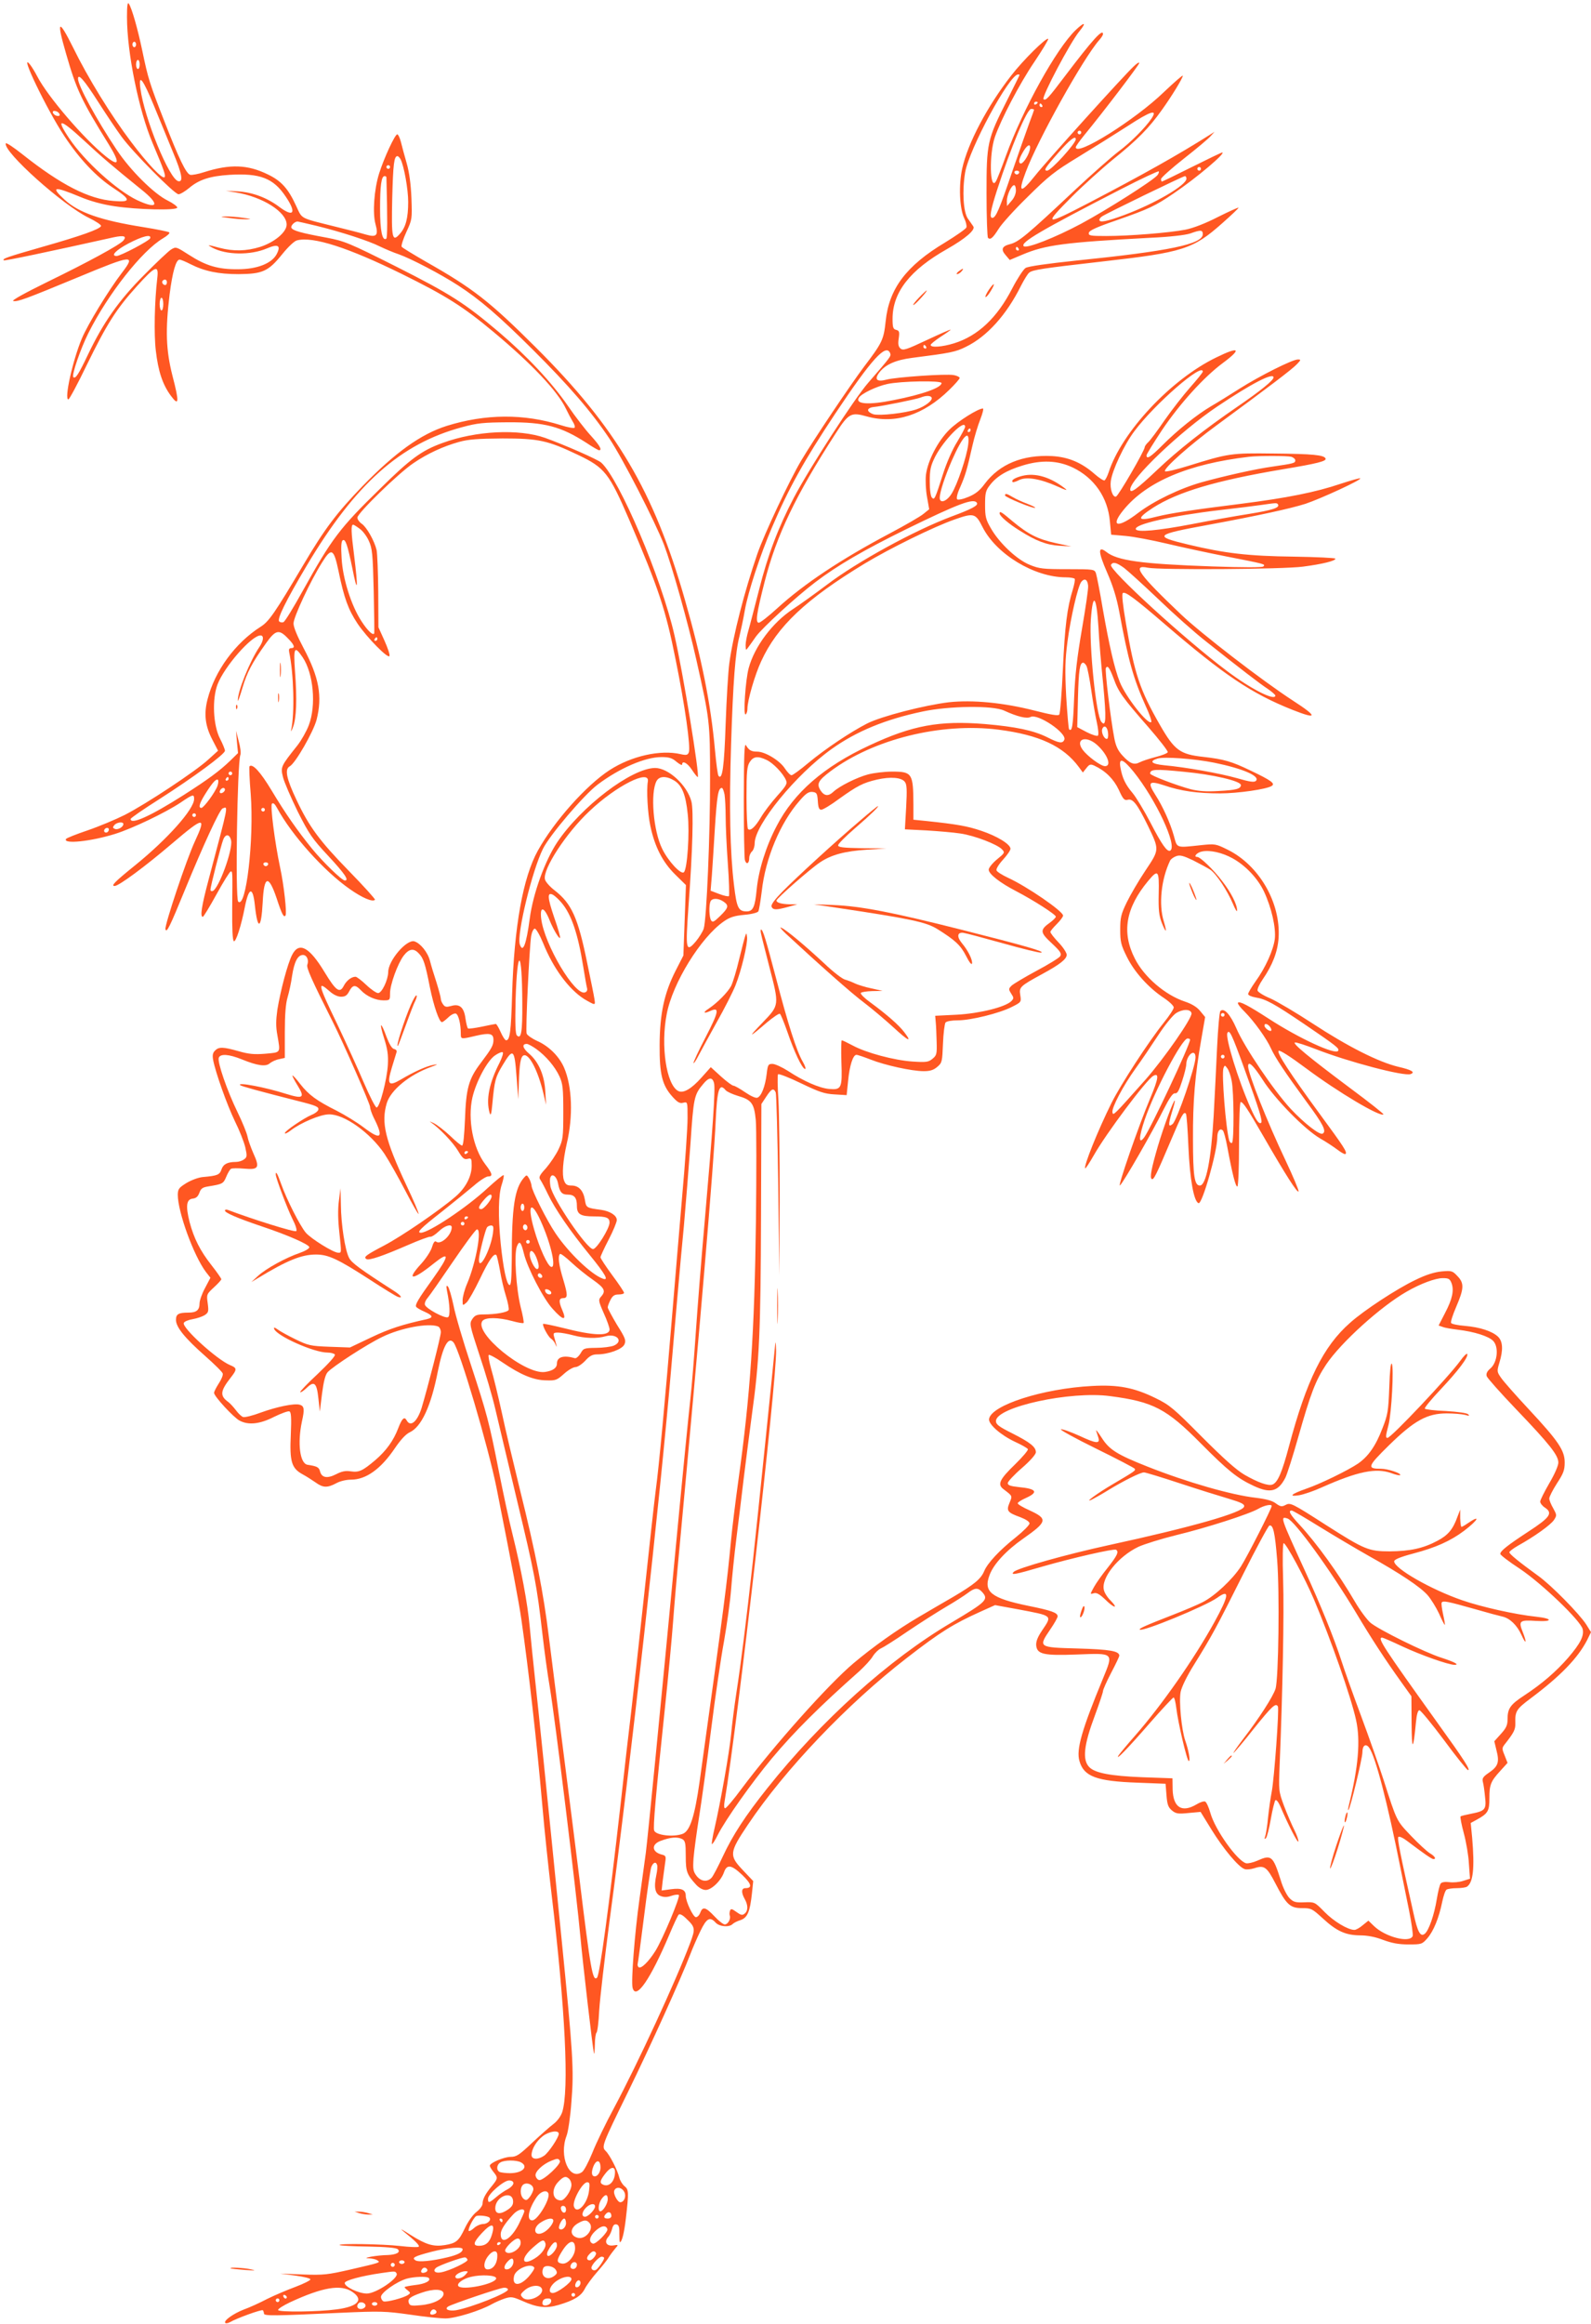 <?xml version="1.0" standalone="no"?>
<!DOCTYPE svg PUBLIC "-//W3C//DTD SVG 20010904//EN"
 "http://www.w3.org/TR/2001/REC-SVG-20010904/DTD/svg10.dtd">
<svg version="1.0" xmlns="http://www.w3.org/2000/svg"
 width="877pt" height="1280pt" viewBox="0 0 877 1280"
 preserveAspectRatio="xMidYMid meet">
<g transform="translate(0,1280) scale(0.1,-0.1)"
fill="#ff5722" stroke="none">
<path d="M700 12705 c0 -194 65 -514 141 -693 63 -149 74 -180 66 -188 -12
-12 -93 73 -184 194 -112 148 -239 354 -321 522 -80 161 -92 150 -38 -35 57
-199 85 -258 234 -498 65 -105 60 -128 -14 -69 -121 97 -322 331 -379 442 -13
25 -31 54 -40 65 -64 78 93 -249 190 -395 84 -127 176 -224 269 -285 99 -65
100 -80 3 -72 -137 10 -291 89 -502 256 -49 39 -91 67 -93 61 -15 -45 315
-341 458 -410 39 -19 69 -39 67 -45 -6 -17 -109 -54 -324 -115 -195 -56 -222
-65 -212 -74 3 -4 233 44 606 127 57 12 73 6 53 -18 -20 -24 -193 -118 -419
-228 -122 -60 -199 -102 -188 -105 25 -5 65 10 360 132 298 124 318 126 238
22 -72 -94 -188 -284 -220 -361 -51 -122 -98 -335 -74 -335 5 0 51 85 101 189
111 227 163 309 277 435 102 113 121 120 112 44 -15 -126 -19 -309 -8 -400 13
-112 37 -186 83 -248 45 -61 47 -36 8 113 -35 139 -39 249 -15 446 16 124 35
191 55 191 6 0 33 -11 60 -25 77 -39 154 -55 265 -55 132 1 164 15 240 109 33
41 68 74 82 77 89 23 283 -40 578 -185 245 -121 337 -179 505 -319 211 -176
353 -326 399 -422 12 -25 29 -57 38 -72 10 -15 14 -30 10 -34 -4 -4 -38 2 -75
14 -204 64 -415 63 -630 -4 -142 -45 -283 -146 -464 -332 -141 -146 -208 -234
-325 -432 -158 -266 -190 -313 -236 -342 -140 -89 -253 -243 -293 -400 -21
-81 -13 -147 27 -223 l31 -60 -53 -48 c-69 -64 -344 -246 -462 -306 -50 -25
-143 -64 -205 -85 -62 -21 -115 -42 -118 -47 -18 -30 137 -14 271 28 96 30
277 117 360 172 69 47 75 48 75 20 0 -56 -147 -221 -325 -365 -114 -92 -135
-114 -113 -114 23 0 168 107 318 235 175 149 189 150 124 10 -46 -99 -167
-460 -162 -483 6 -24 24 13 108 218 101 246 191 441 207 447 32 12 35 31 -77
-392 -39 -146 -48 -205 -32 -205 4 0 38 56 76 125 38 69 73 125 78 125 10 0
10 4 8 -201 -1 -114 2 -179 9 -183 11 -7 41 85 61 190 22 109 44 112 55 7 15
-140 35 -133 43 16 7 149 32 156 77 23 29 -89 40 -109 49 -94 8 13 -9 168 -30
264 -30 143 -55 341 -45 351 7 7 16 -1 28 -23 81 -150 259 -348 401 -447 68
-48 126 -73 139 -59 3 3 -61 74 -143 158 -162 166 -220 244 -290 393 -55 116
-66 168 -37 184 31 16 130 189 148 256 33 129 14 234 -71 394 -35 66 -56 116
-56 137 0 35 93 234 158 337 51 82 64 76 90 -48 31 -151 54 -213 105 -290 52
-77 170 -197 176 -178 3 7 -10 45 -28 85 l-33 73 -1 195 c-1 107 -5 211 -9
230 -12 51 -55 127 -82 145 -13 9 -24 24 -24 34 0 24 228 246 309 300 76 52
165 93 252 117 50 14 102 18 239 19 200 0 249 -11 417 -91 147 -70 171 -101
281 -356 164 -383 201 -494 257 -775 50 -246 83 -479 72 -507 -6 -15 -13 -17
-45 -10 -111 26 -272 -10 -392 -88 -128 -83 -305 -281 -395 -443 -82 -147
-131 -419 -142 -790 -6 -207 -12 -255 -33 -255 -6 0 -19 20 -30 45 -11 25 -23
45 -27 45 -4 0 -39 -7 -77 -15 -38 -8 -72 -12 -76 -10 -4 3 -10 27 -14 54 -8
62 -32 84 -79 70 -26 -7 -34 -6 -44 8 -7 9 -13 23 -13 31 0 8 -11 49 -24 91
-14 42 -30 95 -36 119 -12 47 -53 97 -86 107 -43 12 -144 -106 -144 -169 -1
-44 -35 -116 -56 -116 -9 0 -39 20 -65 45 -26 25 -53 45 -59 45 -23 0 -50 -21
-65 -50 -22 -43 -43 -28 -105 74 -85 141 -142 171 -180 96 -25 -49 -64 -197
-81 -301 -8 -58 -9 -93 0 -141 17 -100 21 -94 -66 -102 -62 -5 -92 -2 -148 14
-85 24 -109 25 -130 3 -12 -12 -15 -25 -10 -52 13 -68 76 -246 120 -337 25
-50 50 -114 57 -143 11 -49 10 -55 -7 -67 -10 -8 -30 -14 -44 -14 -47 0 -70
-12 -80 -41 -10 -30 -22 -35 -101 -42 -26 -2 -65 -17 -92 -33 -42 -26 -47 -33
-48 -64 0 -96 88 -337 155 -426 l25 -32 -30 -57 c-17 -31 -30 -69 -30 -84 0
-37 -17 -51 -61 -51 -55 0 -69 -8 -69 -40 0 -40 49 -100 160 -198 52 -46 97
-90 98 -98 2 -9 -8 -33 -22 -54 -14 -22 -26 -45 -26 -52 0 -19 108 -136 141
-153 49 -26 112 -19 190 21 39 19 77 33 84 30 10 -3 12 -33 8 -128 -7 -148 4
-185 64 -218 21 -11 53 -32 72 -45 41 -30 65 -31 114 -5 21 12 56 20 82 20 83
0 165 59 243 175 30 44 59 76 81 86 64 30 117 143 155 338 28 137 57 191 86
157 34 -42 191 -572 237 -801 87 -439 123 -628 137 -725 40 -280 84 -664 116
-1030 11 -129 34 -345 50 -480 76 -636 98 -1083 59 -1204 -8 -23 -27 -49 -48
-65 -19 -14 -72 -61 -117 -103 -72 -68 -87 -78 -119 -78 -36 0 -115 -33 -115
-49 0 -5 9 -20 20 -34 26 -32 25 -36 -8 -77 -37 -44 -52 -74 -52 -98 0 -11
-15 -31 -33 -45 -20 -15 -47 -53 -65 -91 -33 -70 -48 -82 -110 -92 -63 -10
-103 2 -189 56 -43 28 -62 38 -43 23 69 -56 95 -81 88 -88 -4 -4 -50 -2 -102
4 -98 11 -344 15 -334 5 4 -3 74 -7 157 -8 102 -2 156 -7 164 -15 17 -17 -8
-30 -58 -32 -22 0 -60 -4 -85 -8 -36 -7 -39 -9 -15 -10 17 -1 37 -5 45 -11 19
-12 19 -12 -150 -51 -123 -28 -146 -31 -260 -27 l-125 5 83 -11 c45 -6 83 -15
83 -21 1 -5 -37 -24 -82 -41 -46 -17 -117 -47 -157 -67 -40 -21 -97 -47 -128
-58 -57 -22 -114 -62 -102 -74 3 -3 14 -2 25 4 37 22 176 72 182 66 3 -4 6
-12 6 -18 0 -14 57 -13 420 4 224 10 249 9 385 -10 79 -12 168 -21 196 -21 54
0 193 43 256 79 18 10 50 24 71 31 35 11 44 9 95 -13 82 -37 132 -43 200 -23
85 25 125 49 145 88 9 19 40 61 68 93 28 32 58 69 66 84 9 14 25 35 35 47 18
20 18 21 -12 16 -36 -5 -51 19 -28 46 9 9 18 30 22 45 5 20 12 27 24 25 13 -3
17 -14 16 -51 0 -26 1 -47 3 -47 11 0 24 52 33 131 17 146 16 159 -8 178 -11
9 -24 30 -28 46 -10 42 -53 126 -75 147 -24 24 -22 30 124 328 121 247 293
627 341 753 13 34 38 92 56 129 35 73 53 83 85 48 20 -22 74 -27 93 -8 7 7 27
17 44 22 38 13 52 45 63 148 l7 67 -56 59 c-78 82 -77 97 27 252 204 304 549
666 877 919 182 141 254 186 405 254 l80 36 126 -23 c195 -37 190 -32 133
-117 -25 -37 -34 -61 -32 -83 5 -48 43 -56 225 -49 204 8 202 11 143 -132
-117 -283 -148 -391 -130 -454 24 -86 93 -112 320 -120 l155 -6 5 -63 c4 -53
10 -67 30 -84 22 -18 34 -20 92 -14 l66 6 61 -99 c65 -105 149 -206 182 -216
10 -4 35 -1 54 5 54 18 69 6 115 -83 61 -118 81 -137 147 -137 51 0 56 -3 114
-56 77 -71 126 -93 205 -94 41 0 84 -8 128 -25 49 -18 86 -25 140 -25 72 0 75
1 104 34 34 39 64 112 82 201 7 33 17 63 24 67 6 4 31 8 56 8 25 0 50 4 56 8
35 23 43 103 29 269 l-8 82 33 18 c62 34 70 47 70 119 0 74 7 92 61 151 l39
43 -16 41 c-16 39 -16 41 5 67 46 59 55 76 54 111 -2 65 5 77 84 136 166 124
261 223 312 322 l21 43 -26 42 c-38 59 -194 218 -266 269 -102 74 -158 119
-158 129 0 5 21 21 47 36 92 51 181 115 199 142 16 25 16 27 -4 64 -12 20 -22
45 -22 54 0 10 19 47 42 83 36 55 43 73 43 116 0 66 -34 117 -200 295 -69 74
-137 151 -150 170 -24 34 -24 37 -10 84 22 72 19 118 -8 144 -32 30 -100 52
-182 59 -38 3 -73 10 -76 16 -4 5 9 45 28 89 43 100 45 130 7 169 -27 29 -32
31 -87 26 -40 -4 -86 -18 -145 -47 -101 -48 -283 -167 -360 -236 -148 -130
-240 -317 -337 -681 -38 -143 -62 -199 -91 -210 -23 -9 -81 12 -154 54 -46 27
-115 89 -235 209 -156 157 -177 175 -255 213 -118 58 -206 75 -350 67 -271
-14 -557 -106 -568 -182 -4 -29 65 -89 144 -126 35 -16 67 -34 70 -40 3 -5
-28 -42 -69 -82 -88 -85 -100 -112 -66 -138 51 -39 50 -36 34 -75 -19 -45 -12
-54 60 -80 31 -12 50 -25 50 -34 0 -9 -34 -43 -75 -76 -91 -72 -157 -143 -175
-187 -18 -43 -55 -73 -168 -140 -51 -29 -137 -80 -192 -112 -121 -71 -253
-165 -360 -255 -139 -117 -438 -452 -617 -691 -44 -60 -85 -108 -91 -108 -6 0
-7 15 -3 37 72 427 288 2315 284 2485 -1 40 -3 55 -5 33 -9 -100 -96 -948
-123 -1195 -37 -331 -64 -551 -91 -725 -11 -71 -24 -174 -29 -228 -10 -102
-58 -373 -91 -516 -11 -46 -17 -86 -15 -88 3 -3 17 19 32 49 42 84 189 291
299 423 123 147 264 287 483 481 28 26 62 62 73 81 12 19 32 38 44 43 12 5 78
46 146 93 68 46 164 107 213 136 50 29 104 64 121 77 38 29 56 30 78 6 38 -42
27 -53 -168 -169 -345 -203 -719 -540 -1015 -912 -122 -153 -191 -259 -246
-377 -25 -54 -53 -107 -61 -116 -24 -26 -58 -22 -83 9 -19 25 -21 37 -17 98 3
39 17 142 31 230 14 88 44 304 66 480 22 176 54 394 71 485 16 91 34 219 39
285 5 66 18 192 29 280 11 88 30 239 41 335 12 96 32 254 45 350 41 293 48
452 50 1097 l2 612 27 41 c29 44 40 49 52 23 4 -10 10 -241 14 -513 l6 -495 2
415 c0 228 -3 476 -7 550 -5 74 -6 138 -2 143 4 4 61 -18 127 -50 100 -48 129
-58 185 -61 l66 -4 8 78 c8 85 27 144 46 144 7 0 42 -12 78 -26 78 -31 227
-64 293 -64 35 0 54 6 75 24 26 22 27 29 31 127 2 57 9 110 14 117 6 7 34 12
68 12 71 0 230 39 298 74 52 26 52 27 46 65 -7 44 -2 49 121 116 96 52 135 82
135 106 0 11 -20 42 -45 68 -25 26 -45 52 -45 58 0 5 16 24 35 43 19 19 35 40
35 47 0 24 -200 161 -303 208 -32 15 -61 33 -64 41 -3 8 13 34 36 59 22 24 41
51 41 60 0 25 -74 70 -161 99 -77 26 -134 36 -304 54 l-70 7 0 85 c-1 171 -7
180 -118 180 -40 0 -98 -7 -130 -15 -62 -16 -160 -65 -193 -96 -27 -26 -50
-24 -70 6 -24 37 -15 55 54 107 237 177 609 269 926 229 225 -29 358 -91 443
-206 l22 -30 20 25 c16 21 23 22 43 13 62 -29 107 -74 135 -133 24 -53 31 -60
50 -55 28 7 52 -24 109 -140 66 -137 66 -133 -12 -250 -37 -55 -83 -134 -103
-175 -32 -66 -36 -84 -36 -151 0 -66 4 -84 37 -150 41 -83 119 -170 204 -226
30 -20 54 -43 54 -52 0 -9 -25 -47 -55 -84 -82 -102 -237 -340 -288 -442 -75
-151 -155 -350 -145 -360 2 -3 23 29 47 71 69 122 289 415 328 438 34 19 29
-15 -17 -124 -63 -149 -184 -498 -166 -479 21 20 180 297 237 412 36 71 54 97
66 95 13 -2 22 14 39 67 13 39 23 80 23 93 2 53 51 90 51 38 0 -50 -102 -347
-126 -367 -24 -20 -25 -5 -5 62 11 35 19 65 17 67 -6 6 -62 -145 -94 -253 -36
-124 -45 -172 -33 -179 10 -7 25 23 106 214 59 140 70 159 82 146 4 -4 10 -86
14 -184 8 -179 30 -301 56 -309 20 -7 103 284 103 362 0 35 15 54 31 38 5 -5
16 -45 24 -89 29 -156 47 -224 56 -219 5 4 9 105 9 236 0 135 4 229 9 229 13
0 36 -34 126 -190 121 -210 188 -315 193 -302 2 6 -30 82 -71 169 -101 212
-207 479 -207 520 0 33 29 5 80 -74 67 -106 231 -273 316 -323 32 -18 76 -47
97 -63 21 -16 41 -27 44 -23 10 10 -9 39 -139 216 -166 226 -241 341 -230 352
6 6 65 -32 151 -96 177 -132 410 -270 427 -254 2 3 -80 68 -184 145 -229 171
-319 246 -304 251 7 2 59 -15 116 -37 179 -70 487 -151 522 -137 27 10 6 23
-68 40 -109 26 -279 112 -470 237 -93 61 -200 124 -236 140 -37 15 -68 35 -70
43 -2 9 11 36 28 61 55 80 83 153 88 230 12 193 -107 399 -281 485 -65 32 -69
33 -145 25 -142 -15 -132 -18 -151 50 -20 72 -61 163 -103 228 -44 69 -35 79
50 51 90 -31 182 -44 307 -44 99 0 258 23 285 41 21 13 -2 30 -115 84 -106 51
-147 63 -261 76 -130 14 -160 37 -239 174 -112 195 -141 282 -189 564 -17 100
-23 158 -17 164 12 12 67 -29 232 -171 327 -281 478 -382 704 -472 139 -55
140 -38 2 51 -168 109 -503 367 -616 474 -235 223 -273 277 -184 258 63 -13
746 -9 856 6 107 14 180 32 178 44 -1 4 -103 9 -228 11 -251 3 -381 18 -585
67 -192 46 -184 54 117 109 270 50 446 88 531 115 84 28 310 132 302 140 -2 3
-51 -11 -109 -30 -136 -46 -296 -78 -549 -110 -258 -32 -389 -52 -461 -70
-111 -29 -118 -13 -22 49 137 87 345 149 713 211 193 32 242 45 237 59 -7 20
-71 26 -287 28 -236 3 -247 1 -473 -69 -64 -20 -120 -33 -125 -29 -12 13 136
145 288 256 285 209 415 308 439 334 23 24 23 26 5 26 -30 0 -211 -91 -320
-160 -55 -35 -126 -79 -159 -98 -79 -47 -183 -130 -267 -214 -66 -66 -88 -80
-88 -56 0 6 39 69 86 140 97 144 230 291 334 368 108 80 92 94 -36 31 -250
-121 -521 -411 -593 -633 -7 -21 -17 -40 -22 -44 -5 -3 -30 13 -55 35 -73 64
-146 94 -236 99 -161 8 -288 -44 -370 -153 -27 -37 -51 -56 -90 -72 -31 -13
-57 -18 -62 -13 -5 6 1 33 17 67 28 64 37 94 67 227 11 49 31 115 44 147 13
33 19 59 14 59 -26 0 -138 -70 -185 -117 -62 -61 -119 -169 -129 -249 -3 -30
-1 -83 6 -121 l12 -68 -31 -25 c-16 -14 -101 -63 -188 -109 -268 -142 -471
-277 -618 -411 -48 -44 -94 -80 -102 -80 -20 0 -13 50 32 226 66 257 170 474
391 816 72 112 85 119 173 94 155 -43 311 7 454 147 31 30 57 60 57 65 0 5
-15 13 -33 16 -42 8 -317 -11 -370 -25 -53 -14 -69 0 -41 38 34 45 90 70 183
82 212 27 238 32 296 61 115 56 223 175 303 336 17 33 37 66 45 72 19 16 73
24 407 62 441 50 496 67 658 211 51 45 91 83 89 85 -2 2 -53 -21 -113 -51 -68
-35 -135 -61 -179 -70 -88 -17 -308 -35 -438 -35 -88 0 -98 2 -95 18 2 12 43
31 148 67 186 65 217 80 320 150 127 86 291 225 267 225 -4 0 -79 -36 -167
-80 -88 -44 -162 -80 -165 -80 -3 0 -5 6 -5 14 0 7 58 59 128 114 70 55 137
111 147 124 l20 22 -30 -19 c-171 -108 -365 -217 -666 -374 -243 -126 -249
-124 -90 36 60 60 163 153 229 207 130 104 197 172 267 271 54 75 115 175 115
188 0 5 -46 -35 -103 -89 -160 -155 -487 -359 -487 -305 0 6 22 36 48 68 102
124 302 386 302 396 0 6 -14 -2 -31 -19 -56 -52 -482 -524 -542 -600 -82 -103
-97 -98 -53 18 66 177 317 627 405 727 12 13 21 28 21 33 0 33 -57 -30 -211
-233 -90 -119 -105 -136 -117 -125 -11 12 148 314 199 375 40 49 27 52 -22 5
-106 -102 -290 -434 -384 -692 -25 -70 -50 -134 -56 -142 -33 -52 -37 151 -5
245 34 98 135 292 217 413 45 67 80 125 77 128 -10 9 -138 -117 -203 -201
-132 -169 -240 -373 -271 -513 -20 -91 -15 -220 11 -274 10 -20 15 -43 12 -51
-3 -8 -56 -45 -118 -83 -214 -128 -309 -255 -327 -434 -11 -101 -18 -117 -120
-251 -77 -103 -274 -396 -345 -515 -64 -107 -204 -405 -242 -514 -71 -206
-134 -450 -155 -605 -6 -44 -15 -193 -20 -332 -8 -236 -18 -311 -39 -287 -5 5
-13 70 -20 144 -23 255 -73 504 -166 828 -171 597 -377 946 -822 1389 -254
253 -346 325 -606 472 -69 40 -129 76 -133 82 -3 6 8 42 26 81 32 69 32 72 28
186 -3 77 -12 143 -26 192 -12 41 -26 94 -32 118 -6 23 -15 42 -20 42 -13 0
-73 -130 -100 -215 -28 -89 -37 -219 -20 -280 17 -62 6 -74 -53 -57 -23 7 -96
26 -162 42 -208 52 -187 41 -223 117 -43 94 -82 137 -155 172 -112 55 -209 58
-351 13 -33 -11 -68 -17 -77 -15 -23 6 -62 87 -144 298 -80 204 -89 234 -120
383 -27 128 -58 236 -75 262 -7 10 -10 -12 -10 -75z m50 -150 c0 -8 -4 -15
-10 -15 -5 0 -10 7 -10 15 0 8 5 15 10 15 6 0 10 -7 10 -15z m20 -110 c0 -14
-4 -25 -10 -25 -5 0 -10 11 -10 25 0 14 5 25 10 25 6 0 10 -11 10 -25z m4850
-58 c0 -2 -31 -64 -68 -138 -111 -219 -114 -236 -114 -515 0 -129 4 -240 8
-244 13 -13 27 -1 59 50 15 25 86 104 159 175 116 115 149 141 279 220 82 50
205 127 275 172 124 81 165 94 130 41 -34 -51 -117 -134 -183 -183 -38 -29
-146 -124 -239 -211 -267 -251 -311 -287 -359 -299 -44 -11 -51 -29 -24 -60
l23 -27 71 30 c126 53 232 67 699 92 114 5 197 15 225 24 58 21 69 20 69 -4 0
-55 -186 -93 -695 -145 -162 -17 -268 -32 -282 -41 -12 -8 -45 -58 -73 -112
-83 -162 -189 -262 -321 -303 -65 -20 -129 -25 -129 -9 0 5 25 25 55 45 30 19
55 37 55 39 0 3 -58 -23 -129 -56 -113 -53 -132 -60 -147 -48 -12 11 -15 24
-10 56 5 36 3 43 -14 47 -17 4 -20 14 -20 61 0 146 96 269 300 384 102 58 158
106 145 125 -5 8 -19 27 -30 43 -25 36 -32 152 -15 254 22 129 244 540 292
540 4 0 8 -1 8 -3z m-5079 -148 c46 -72 104 -158 129 -192 61 -84 292 -317
314 -317 10 0 36 16 58 34 54 46 114 66 223 73 168 10 242 -18 310 -120 61
-90 44 -116 -35 -57 -69 52 -149 81 -230 86 l-65 3 55 -9 c148 -24 280 -108
280 -177 0 -42 -68 -98 -146 -123 -78 -24 -148 -25 -224 -5 -67 18 -72 18 -40
1 76 -41 211 -43 302 -4 61 26 78 16 53 -32 -27 -51 -108 -83 -214 -83 -109
-1 -176 19 -269 79 -72 46 -72 46 -100 29 -15 -10 -81 -72 -147 -139 -140
-140 -226 -263 -310 -439 -52 -109 -69 -136 -81 -124 -10 10 39 154 83 242
109 217 296 454 411 522 24 14 40 29 35 33 -4 4 -69 17 -143 29 -234 37 -357
80 -434 151 -79 73 -60 76 85 16 57 -24 123 -42 190 -52 127 -19 340 -24 346
-8 2 6 -22 24 -52 39 -76 37 -207 167 -282 280 -111 166 -213 354 -213 391 0
32 33 -5 111 -127z m309 -25 c31 -76 78 -189 103 -251 50 -119 59 -167 30
-161 -49 9 -188 348 -209 510 -12 87 14 53 76 -98z m4870 22 c0 -3 -4 -8 -10
-11 -5 -3 -10 -1 -10 4 0 6 5 11 10 11 6 0 10 -2 10 -4z m25 -16 c3 -5 1 -10
-4 -10 -6 0 -11 5 -11 10 0 6 2 10 4 10 3 0 8 -4 11 -10z m-45 -25 c0 -2 -12
-35 -26 -72 -14 -38 -57 -160 -96 -273 -69 -203 -89 -250 -108 -250 -17 0 -11
38 26 153 76 235 165 447 188 447 9 0 16 -2 16 -5z m-5372 -23 c3 -9 -2 -13
-14 -10 -9 1 -19 9 -22 16 -3 9 2 13 14 10 9 -1 19 -9 22 -16z m135 -146 c98
-91 158 -142 315 -269 106 -84 94 -114 -23 -59 -112 54 -288 213 -373 339 -78
116 -52 112 81 -11z m5497 44 c0 -5 -4 -10 -10 -10 -5 0 -10 5 -10 10 0 6 5
10 10 10 6 0 10 -4 10 -10z m-30 -37 c0 -23 -136 -173 -158 -173 -21 0 -12 15
63 100 61 70 95 96 95 73z m-254 -60 c-9 -35 -40 -80 -52 -73 -12 6 -6 28 18
68 24 40 43 42 34 5z m-3468 -50 c19 -37 42 -165 42 -235 0 -88 -13 -139 -45
-175 -43 -50 -48 -27 -43 194 5 190 10 233 29 233 4 0 12 -8 17 -17z m-58 -43
c0 -5 -4 -10 -10 -10 -5 0 -10 5 -10 10 0 6 5 10 10 10 6 0 10 -4 10 -10z
m4470 -10 c0 -5 -4 -10 -10 -10 -5 0 -10 5 -10 10 0 6 5 10 10 10 6 0 10 -4
10 -10z m-1002 -21 c-2 -6 -8 -10 -13 -10 -5 0 -11 4 -13 10 -2 6 4 11 13 11
9 0 15 -5 13 -11z m762 -14 c-25 -30 -277 -190 -420 -267 -144 -77 -302 -139
-317 -124 -20 20 94 87 540 316 109 56 201 99 204 96 3 -3 0 -12 -7 -21z
m-4250 -12 c6 -224 6 -334 -1 -338 -22 -14 -34 45 -34 165 0 127 7 180 25 180
6 0 10 -3 10 -7z m4410 -7 c0 -36 -175 -138 -342 -200 -97 -36 -138 -44 -138
-27 0 5 6 13 13 18 16 13 449 223 459 223 4 0 8 -6 8 -14z m-940 -65 c0 -18
-10 -42 -25 -58 l-24 -28 -1 28 c0 32 25 87 40 87 6 0 10 -13 10 -29z m-3855
-195 c135 -33 289 -83 350 -114 27 -13 74 -33 104 -43 65 -23 229 -108 326
-171 119 -77 223 -166 411 -353 203 -202 324 -343 422 -489 74 -110 251 -455
302 -586 44 -117 131 -423 179 -637 73 -325 75 -340 75 -648 1 -302 -19 -781
-35 -830 -5 -16 -25 -48 -43 -70 -55 -64 -58 -49 -41 191 23 312 29 532 16
580 -24 90 -127 184 -200 184 -130 -1 -408 -213 -540 -410 -67 -101 -133 -282
-151 -420 -19 -143 -38 -193 -55 -141 -17 54 68 406 128 526 37 75 226 297
302 354 120 90 261 151 351 151 42 0 59 -5 83 -26 17 -14 31 -21 31 -15 0 24
29 9 54 -29 14 -22 29 -40 32 -40 13 0 -81 577 -128 780 -71 314 -304 862
-404 952 -21 18 -198 96 -309 136 -145 51 -381 40 -566 -28 -114 -41 -177 -87
-342 -250 -225 -219 -269 -278 -428 -564 -51 -92 -99 -171 -107 -173 -7 -3
-18 -1 -23 4 -13 13 35 111 152 308 268 450 516 671 856 762 85 23 118 26 253
27 203 1 292 -23 432 -113 34 -23 66 -41 70 -41 19 0 4 26 -44 79 -29 31 -87
106 -128 166 -89 129 -225 274 -379 405 -190 161 -269 211 -566 361 -265 133
-286 141 -385 160 -142 26 -188 39 -194 55 -4 11 17 33 34 34 3 0 50 -11 105
-24z m-917 -68 c-4 -14 -164 -98 -185 -98 -35 0 -5 32 65 69 77 40 127 53 120
29z m4787 -58 c3 -5 1 -10 -4 -10 -6 0 -11 5 -11 10 0 6 2 10 4 10 3 0 8 -4
11 -10z m-4695 -185 c0 -8 -4 -15 -9 -15 -13 0 -22 16 -14 24 11 11 23 6 23
-9z m-20 -120 c0 -19 -4 -35 -10 -35 -5 0 -10 16 -10 35 0 19 5 35 10 35 6 0
10 -16 10 -35z m4205 -235 c3 -5 1 -10 -4 -10 -6 0 -11 5 -11 10 0 6 2 10 4
10 3 0 8 -4 11 -10z m-198 -36 c6 -16 2 -20 -120 -161 -76 -86 -325 -471 -411
-634 -85 -162 -144 -316 -192 -508 -25 -97 -51 -198 -59 -225 -8 -27 -15 -63
-15 -80 1 -30 1 -30 15 -11 8 11 27 37 42 59 35 48 219 217 327 299 121 92
267 177 501 292 291 142 373 173 390 145 9 -14 -29 -34 -140 -75 -203 -76
-520 -249 -687 -376 -65 -49 -150 -110 -187 -134 -112 -73 -212 -206 -244
-325 -18 -66 -31 -264 -17 -255 6 4 10 18 10 31 0 46 41 187 76 262 88 192
246 341 569 537 139 84 383 204 498 244 105 37 115 34 153 -42 76 -150 286
-277 459 -277 24 0 46 -4 49 -8 3 -5 -2 -31 -10 -58 -32 -102 -44 -202 -55
-437 -6 -133 -15 -247 -20 -253 -6 -8 -46 -1 -136 22 -173 44 -342 60 -472 46
-134 -16 -372 -77 -451 -117 -92 -47 -231 -140 -325 -218 -44 -37 -85 -67 -92
-67 -7 0 -23 17 -37 38 -27 42 -108 92 -152 92 -34 0 -46 8 -62 35 -9 15 -11
-55 -12 -295 0 -173 3 -325 6 -337 8 -28 24 -20 24 11 0 13 7 29 15 36 8 7 15
27 15 45 0 101 227 379 425 520 136 97 296 163 501 206 146 31 387 34 449 5
74 -34 125 -46 146 -35 39 20 200 -88 186 -125 -9 -23 -29 -20 -94 13 -77 38
-172 58 -345 73 -250 20 -399 -7 -636 -118 -250 -116 -416 -260 -511 -444 -59
-112 -100 -245 -110 -350 -9 -95 -20 -120 -55 -120 -46 0 -55 19 -70 145 -22
180 -27 435 -16 776 11 343 23 505 46 594 8 33 22 98 30 145 18 101 84 302
149 454 94 220 178 370 348 626 202 303 282 391 304 334z m1723 -101 c0 -5
-31 -43 -69 -86 -38 -43 -101 -124 -141 -181 -39 -57 -80 -112 -90 -121 -11
-10 -20 -23 -20 -28 0 -18 -144 -267 -158 -272 -18 -7 -35 43 -29 85 8 60 74
201 130 275 112 150 378 381 377 328z m390 -32 c0 -16 -72 -74 -199 -161 -182
-125 -325 -237 -442 -348 -112 -106 -149 -133 -149 -108 0 57 277 321 480 457
191 128 310 189 310 160z m-1830 -31 c0 -25 -105 -63 -265 -94 -137 -28 -212
-22 -191 13 14 23 97 63 158 76 74 16 298 20 298 5z m-55 -79 c9 -15 -34 -49
-84 -66 -64 -21 -200 -36 -236 -27 -16 5 -30 15 -30 23 0 8 12 15 30 17 45 4
236 43 259 52 29 12 54 12 61 1z m185 -162 c0 -6 -20 -43 -44 -83 -25 -39 -58
-115 -76 -171 -47 -147 -49 -150 -63 -136 -7 7 -12 42 -12 89 0 65 5 86 29
135 48 94 166 213 166 166z m30 -19 c0 -5 -5 -10 -11 -10 -5 0 -7 5 -4 10 3 6
8 10 11 10 2 0 4 -4 4 -10z m-13 -79 c-8 -66 -60 -221 -92 -271 -27 -43 -65
-55 -65 -22 0 30 29 119 67 206 61 139 101 178 90 87z m1781 -67 c12 -4 22
-12 22 -20 0 -15 -9 -17 -125 -34 -94 -13 -263 -51 -390 -86 -121 -34 -264
-103 -351 -169 -113 -87 -157 -77 -81 16 127 156 359 254 692 293 54 6 209 6
233 0z m-1205 -59 c119 -57 194 -166 205 -297 l7 -73 80 -7 c44 -4 145 -23
225 -42 80 -19 228 -51 330 -71 214 -42 217 -42 204 -55 -6 -6 -108 -6 -281 0
-395 14 -525 32 -586 81 -46 35 -44 -1 6 -115 32 -73 52 -138 67 -217 49 -266
78 -369 145 -517 21 -45 35 -85 31 -89 -18 -18 -142 140 -174 222 -29 73 -58
202 -93 400 -16 97 -34 186 -38 198 -8 21 -12 22 -157 22 -133 0 -155 2 -208
24 -70 28 -168 120 -214 201 -28 48 -32 64 -32 129 0 64 3 79 26 108 37 49 92
82 181 109 104 32 194 28 276 -11z m1132 -204 c10 -18 -33 -31 -162 -52 -71
-11 -211 -36 -313 -56 -188 -36 -302 -46 -309 -28 -11 27 197 74 460 105 96
11 201 24 234 29 84 12 83 12 90 2z m-5063 -133 c17 -11 40 -42 51 -67 19 -41
22 -71 27 -276 3 -126 4 -232 3 -234 -8 -13 -38 17 -71 68 -56 86 -103 234
-109 347 -4 63 -2 93 6 98 15 10 27 -26 54 -158 28 -142 32 -111 9 74 -17 133
-18 170 -5 170 3 0 19 -10 35 -22z m4214 -216 c21 -16 106 -93 188 -171 82
-79 201 -185 265 -235 193 -153 297 -233 340 -261 22 -15 41 -32 41 -36 0 -32
-132 34 -265 134 -229 171 -656 561 -641 586 11 18 30 13 72 -17z m-198 -98
c2 -16 -14 -123 -34 -239 -27 -157 -38 -252 -43 -377 -6 -156 -11 -191 -28
-175 -3 4 -10 86 -16 183 -7 142 -6 199 7 298 17 131 58 310 77 332 18 21 34
12 37 -22z m57 -229 c3 -66 15 -207 26 -314 18 -191 16 -239 -10 -207 -29 34
-68 419 -58 563 11 155 31 134 42 -42z m-4469 -60 c37 -37 43 -55 19 -55 -11
0 -14 -7 -11 -22 25 -117 31 -338 11 -428 -3 -14 2 -7 10 15 19 49 23 152 11
309 -9 131 -3 142 42 76 60 -89 76 -265 34 -375 -13 -34 -41 -83 -62 -110 -93
-117 -94 -119 -80 -176 7 -28 44 -113 81 -189 63 -124 79 -149 169 -245 91
-98 116 -135 91 -135 -16 0 -120 101 -180 174 -82 101 -147 194 -225 324 -61
101 -104 148 -121 131 -2 -3 0 -71 7 -152 19 -253 -26 -636 -69 -593 -17 16
-5 764 12 808 4 9 0 43 -9 75 l-15 58 5 -61 6 -62 -43 -42 c-57 -55 -120 -102
-258 -190 -181 -115 -291 -165 -291 -131 0 5 71 54 158 109 189 121 362 248
362 267 0 7 -12 37 -27 66 -38 73 -45 217 -14 299 38 99 188 270 237 270 20 0
17 -30 -7 -65 -52 -77 -120 -245 -118 -294 0 -9 11 22 25 69 26 87 52 137 131
248 52 73 71 77 119 27z m494 -5 c0 -5 -5 -10 -11 -10 -5 0 -7 5 -4 10 3 6 8
10 11 10 2 0 4 -4 4 -10z m3909 -148 c5 -9 17 -69 26 -132 9 -63 23 -144 31
-179 8 -36 11 -68 6 -73 -4 -4 -32 4 -61 19 l-53 28 4 160 c4 154 10 195 29
195 4 0 13 -8 18 -18z m150 -70 c26 -73 50 -106 191 -267 61 -70 109 -132 107
-138 -2 -6 -32 -18 -68 -27 -35 -9 -74 -22 -87 -29 -31 -16 -54 -7 -95 38 -25
27 -37 53 -45 97 -19 98 -53 375 -46 385 10 16 20 1 43 -59z m-31 -300 c2 -18
-1 -32 -7 -32 -15 0 -32 36 -25 55 10 25 29 12 32 -23z m-63 -63 c59 -52 85
-119 46 -119 -23 0 -96 54 -123 90 -43 59 17 81 77 29z m-1819 -85 c36 -17 89
-72 106 -110 9 -20 4 -30 -48 -88 -32 -36 -72 -88 -89 -117 -32 -54 -59 -79
-72 -65 -4 4 -8 83 -8 175 0 143 3 171 18 194 20 31 45 34 93 11z m2467 -15
c157 -32 255 -74 230 -100 -9 -9 -33 -6 -105 15 -96 27 -281 60 -401 71 -70 7
-85 22 -36 37 37 11 203 -1 312 -23z m-445 -49 c124 -154 243 -409 203 -435
-17 -10 -47 33 -110 155 -34 65 -78 138 -98 162 -40 47 -57 84 -67 141 -10 56
14 48 72 -23z m278 -1 c160 -15 314 -51 314 -73 0 -21 -26 -28 -125 -33 -64
-4 -108 -1 -152 10 -78 21 -223 76 -223 86 0 24 26 26 186 10z m-5246 -9 c0
-5 -4 -10 -10 -10 -5 0 -10 5 -10 10 0 6 5 10 10 10 6 0 10 -4 10 -10z m-20
-30 c0 -5 -5 -10 -11 -10 -5 0 -7 5 -4 10 3 6 8 10 11 10 2 0 4 -4 4 -10z
m2311 -15 c-8 -46 -1 -176 14 -245 24 -113 67 -198 136 -266 l60 -59 -7 -194
-7 -194 -43 -84 c-63 -124 -87 -237 -88 -408 -1 -162 14 -223 71 -286 28 -31
40 -38 59 -33 24 6 24 6 24 -85 0 -50 -13 -245 -30 -433 -16 -189 -41 -482
-55 -653 -38 -459 -73 -836 -90 -960 -8 -60 -37 -324 -65 -585 -28 -261 -60
-549 -71 -640 -11 -91 -38 -322 -59 -515 -63 -555 -114 -933 -129 -948 -24
-24 -36 47 -96 538 -20 160 -60 479 -90 710 -29 231 -65 512 -79 625 -30 245
-73 466 -160 815 -35 143 -81 334 -100 425 -20 91 -46 198 -58 238 -11 40 -18
75 -14 79 3 3 37 -14 74 -40 101 -69 173 -99 241 -100 54 -2 61 1 100 36 22
20 51 37 63 37 12 0 36 16 54 35 24 27 40 35 66 35 61 0 138 28 150 55 10 22
5 35 -41 108 -28 47 -51 90 -51 96 0 7 7 25 15 41 12 23 22 30 45 30 17 0 30
4 30 9 0 5 -29 49 -65 97 -36 49 -65 93 -65 99 0 5 20 49 45 97 25 48 45 97
45 108 0 25 -37 49 -86 56 -83 11 -83 12 -90 56 -9 51 -34 78 -74 78 -24 0
-33 6 -41 28 -12 31 -6 110 15 202 36 151 30 317 -15 420 -27 62 -84 118 -147
146 -29 13 -56 32 -59 41 -7 18 15 474 25 538 4 22 13 40 20 40 7 0 28 -36 46
-80 56 -139 140 -252 225 -307 25 -15 49 -28 54 -28 11 0 11 -2 -36 225 -51
251 -86 328 -180 401 -26 20 -50 47 -53 60 -14 55 116 255 245 376 147 140
335 234 322 163z m145 6 c43 -26 64 -77 75 -186 11 -100 -2 -300 -21 -319 -16
-16 -87 61 -120 129 -49 99 -66 308 -31 373 15 28 54 29 97 3z m1272 -8 c11
-14 12 -44 7 -139 l-7 -122 119 -6 c65 -4 149 -11 187 -17 77 -11 205 -60 230
-88 16 -17 14 -20 -29 -55 -25 -21 -45 -46 -45 -56 0 -24 61 -72 152 -119 94
-49 218 -128 218 -140 0 -5 -14 -19 -30 -31 -59 -42 -58 -55 7 -115 48 -45 56
-57 47 -72 -6 -9 -64 -45 -130 -80 -65 -35 -127 -72 -138 -82 -17 -17 -17 -20
-2 -44 15 -23 15 -26 1 -41 -33 -33 -174 -68 -300 -75 l-120 -6 3 -35 c2 -19
4 -68 5 -108 2 -68 0 -75 -23 -94 -22 -18 -34 -20 -110 -15 -102 7 -255 48
-329 88 -30 16 -57 29 -61 29 -3 0 -4 -54 -2 -120 5 -144 1 -154 -68 -148 -54
5 -141 43 -226 99 -33 21 -72 39 -86 39 -23 0 -26 -4 -32 -56 -8 -67 -29 -122
-51 -130 -9 -4 -37 9 -68 30 -29 20 -58 36 -64 36 -7 0 -38 23 -69 51 l-56 51
-51 -57 c-56 -63 -101 -89 -129 -74 -65 35 -97 249 -63 423 32 171 188 423
315 511 33 23 58 31 112 36 39 3 74 12 78 19 4 6 12 56 19 111 20 182 102 377
208 498 36 42 51 51 72 49 23 -3 26 -8 29 -50 2 -36 7 -48 19 -48 9 0 53 26
97 59 102 73 133 89 210 107 75 17 136 12 154 -13z m-3789 -21 c-12 -35 -76
-122 -89 -122 -18 0 -11 25 21 76 39 62 59 85 70 79 4 -3 3 -18 -2 -33z m41
-21 c0 -12 -20 -25 -27 -18 -7 7 6 27 18 27 5 0 9 -4 9 -9z m2754 -28 c3 -21
6 -76 6 -123 0 -47 5 -162 12 -257 7 -95 9 -175 6 -179 -4 -3 -28 2 -54 12
l-47 18 7 85 c3 47 11 160 16 250 12 190 19 231 39 231 5 0 11 -17 15 -37z
m-2534 -83 c0 -5 -4 -10 -10 -10 -5 0 -10 5 -10 10 0 6 5 10 10 10 6 0 10 -4
10 -10z m-380 -30 c0 -5 -4 -10 -10 -10 -5 0 -10 5 -10 10 0 6 5 10 10 10 6 0
10 -4 10 -10z m-400 -49 c0 -16 -30 -33 -46 -27 -13 5 -14 9 -4 21 13 16 50
21 50 6z m-80 -29 c0 -13 -12 -22 -22 -16 -10 6 -1 24 13 24 5 0 9 -4 9 -8z
m674 -62 c10 -51 -69 -267 -102 -278 -7 -2 -12 1 -12 8 0 16 58 243 70 274 13
35 36 33 44 -4z m5519 -97 c72 -39 141 -112 175 -185 41 -88 66 -198 59 -260
-8 -61 -51 -158 -107 -235 -22 -31 -40 -62 -40 -68 0 -7 18 -15 41 -19 57 -9
102 -34 269 -147 181 -123 194 -134 186 -147 -15 -24 -216 69 -381 176 -113
73 -162 99 -171 89 -4 -4 12 -26 36 -49 52 -52 122 -149 146 -203 24 -52 76
-130 196 -294 92 -124 111 -162 89 -175 -16 -10 -101 56 -177 137 -94 102
-254 338 -299 443 -33 76 -68 115 -88 95 -5 -5 -13 -94 -18 -197 -5 -104 -13
-274 -19 -379 -14 -243 -42 -385 -76 -385 -30 0 -38 53 -38 255 -1 212 11 353
46 552 l21 121 -28 34 c-18 22 -47 39 -83 51 -109 36 -226 136 -277 238 -73
144 -50 278 74 427 55 66 61 59 58 -70 -2 -91 2 -122 17 -161 24 -60 30 -56
11 8 -29 94 -14 233 35 335 4 8 19 19 33 24 21 8 39 3 94 -23 37 -19 80 -42
95 -52 34 -24 93 -114 124 -187 13 -31 23 -48 23 -37 1 32 -34 101 -83 163
-48 63 -120 132 -137 132 -23 0 -1 25 27 30 44 9 110 -6 167 -37z m-5315 -34
c-2 -6 -8 -10 -13 -10 -5 0 -11 4 -13 10 -2 6 4 11 13 11 9 0 15 -5 13 -11z
m1617 -211 c55 -65 91 -172 120 -353 9 -55 18 -108 21 -118 3 -10 -1 -20 -11
-23 -55 -22 -225 264 -242 407 -8 71 17 65 47 -11 19 -47 51 -102 57 -96 3 3
-11 53 -32 112 -38 112 -40 143 -6 125 10 -6 31 -25 46 -43z m893 6 c31 -21
28 -34 -18 -79 -34 -33 -42 -37 -50 -25 -11 17 -13 80 -4 104 8 20 43 20 72 0z
m-1679 -286 c25 -26 35 -55 61 -188 21 -102 51 -190 66 -190 5 0 20 12 35 26
15 15 34 24 42 21 14 -5 27 -57 27 -109 0 -33 -1 -33 84 -13 74 17 96 13 96
-22 0 -31 -9 -47 -70 -128 -67 -88 -81 -140 -87 -312 -4 -89 -9 -143 -16 -143
-6 0 -35 24 -66 54 -31 29 -72 61 -91 70 -19 9 -26 11 -15 4 45 -30 122 -110
150 -157 25 -42 34 -49 53 -44 20 5 22 2 22 -38 0 -58 -33 -122 -89 -170 -88
-76 -296 -218 -393 -269 -101 -53 -116 -64 -98 -75 14 -9 90 17 228 77 62 27
118 48 125 46 7 -1 27 12 46 30 32 31 71 43 71 22 0 -43 -61 -99 -86 -79 -7 6
-15 -4 -23 -31 -6 -21 -34 -64 -63 -95 -82 -90 -43 -88 72 5 90 72 89 47 -3
-82 -83 -115 -100 -145 -93 -156 3 -5 23 -17 46 -27 47 -21 50 -32 13 -41
-133 -29 -205 -52 -306 -100 l-118 -56 -113 4 c-105 4 -117 7 -187 41 -41 20
-85 44 -98 54 -17 12 -23 14 -20 4 13 -39 219 -131 294 -131 18 0 37 -5 41
-11 4 -7 -35 -50 -95 -107 -56 -52 -99 -97 -96 -100 3 -3 18 7 35 23 42 41 56
29 65 -57 l8 -73 12 98 c9 68 18 104 31 119 28 31 217 154 301 194 102 50 254
78 307 58 9 -3 16 -18 16 -32 0 -23 -71 -300 -106 -417 -24 -76 -61 -107 -82
-69 -13 24 -26 12 -47 -43 -26 -68 -66 -124 -127 -176 -71 -60 -90 -68 -136
-61 -28 4 -48 0 -79 -16 -49 -25 -80 -20 -89 16 -6 23 -17 28 -69 36 -42 7
-56 118 -31 237 16 71 13 87 -13 94 -31 8 -126 -12 -212 -43 -45 -17 -89 -28
-99 -25 -9 3 -27 20 -40 38 -13 17 -32 38 -42 45 -47 34 -44 60 13 133 37 47
36 54 -3 70 -72 30 -265 205 -255 232 3 8 25 17 49 21 23 4 53 14 66 22 21 14
23 20 17 65 -7 49 -6 51 34 88 23 21 41 41 41 45 0 4 -24 39 -54 77 -63 80
-97 148 -121 238 -22 88 -18 125 17 129 19 2 29 11 37 32 8 23 17 30 48 35 80
13 84 15 100 53 8 20 20 40 26 44 6 4 39 4 74 1 79 -7 86 5 49 86 -14 32 -29
74 -32 92 -4 19 -28 79 -55 134 -57 117 -112 276 -103 299 9 23 55 20 127 -9
86 -35 133 -42 155 -21 10 8 33 19 50 22 l32 7 0 142 c0 98 5 157 15 191 8 27
20 80 25 119 12 77 31 115 60 115 21 0 34 -28 24 -54 -6 -16 23 -81 141 -316
58 -115 205 -450 205 -467 0 -10 9 -36 19 -57 58 -114 43 -130 -54 -56 -37 28
-104 69 -149 92 -110 55 -154 87 -201 147 -21 28 -41 49 -43 47 -2 -2 11 -27
29 -56 41 -67 30 -74 -64 -45 -116 37 -272 66 -253 48 6 -6 97 -31 321 -88
100 -25 115 -32 109 -49 -3 -8 -19 -20 -37 -27 -43 -18 -147 -89 -147 -100 0
-6 15 1 33 15 55 42 163 88 210 88 84 2 228 -101 306 -217 25 -38 77 -130 115
-203 38 -73 71 -131 73 -128 3 3 -27 74 -67 158 -117 250 -140 344 -108 452
22 72 124 156 243 199 39 14 42 17 16 12 -38 -6 -109 -38 -183 -82 -67 -39
-76 -26 -48 67 12 40 24 78 26 85 3 7 -3 15 -14 17 -12 3 -26 27 -41 66 -32
89 -43 85 -14 -6 19 -60 24 -92 21 -147 -5 -83 -45 -235 -62 -235 -7 0 -38 62
-71 138 -32 75 -98 220 -146 321 -107 221 -111 242 -42 181 21 -19 45 -30 63
-30 23 0 33 7 45 30 19 36 34 38 64 6 32 -34 82 -56 125 -56 35 0 36 1 36 38
0 49 42 164 75 208 30 39 56 43 84 12z m570 -273 c1 -160 -6 -202 -30 -178 -8
8 -10 62 -7 195 9 298 36 286 37 -17z m3689 -56 c5 -25 -151 -249 -254 -366
-177 -199 -178 -200 -182 -180 -5 25 58 145 127 241 32 44 88 127 124 182 37
57 81 111 99 123 37 24 81 24 86 0z m182 -9 c0 -5 -4 -10 -10 -10 -5 0 -10 5
-10 10 0 6 5 10 10 10 6 0 10 -4 10 -10z m250 -65 c7 -9 10 -18 7 -22 -8 -7
-37 15 -37 28 0 14 16 11 30 -6z m-141 -231 c83 -228 103 -292 92 -299 -12 -7
-27 14 -57 81 -68 152 -142 393 -128 415 11 19 23 -4 93 -197z m-299 160 c0
-29 -217 -490 -253 -539 -32 -42 -30 0 3 98 55 161 206 447 236 447 8 0 14 -3
14 -6z m-3604 -52 c54 -39 103 -97 128 -151 18 -40 21 -65 21 -196 0 -141 -2
-153 -26 -205 -14 -30 -46 -77 -69 -104 -37 -40 -42 -51 -31 -65 6 -9 25 -44
41 -78 39 -82 123 -204 231 -336 87 -107 107 -143 72 -130 -64 23 -189 143
-261 250 -47 69 -132 238 -132 262 -1 9 -6 26 -13 39 -13 22 -14 22 -29 5 -51
-59 -67 -159 -67 -446 -1 -114 -4 -148 -13 -145 -16 6 -34 93 -48 228 -15 153
-13 271 6 326 8 25 13 48 10 51 -3 3 -42 -29 -88 -71 -115 -107 -324 -246
-368 -246 -26 0 -1 25 113 114 67 53 148 119 180 146 32 28 67 50 77 50 28 0
25 15 -15 67 -68 89 -98 248 -71 368 21 89 82 203 125 232 19 13 37 20 42 17
5 -3 -3 -28 -17 -57 -58 -113 -76 -205 -55 -277 6 -19 10 -6 15 50 12 130 17
147 56 212 58 97 66 92 77 -59 l10 -128 3 90 c3 104 10 147 27 152 30 10 79
-85 109 -212 l14 -60 -4 70 c-4 90 -36 165 -88 210 -38 32 -43 55 -14 55 7 0
31 -13 52 -28z m3794 -42 c0 -5 -4 -10 -10 -10 -5 0 -10 5 -10 10 0 6 5 10 10
10 6 0 10 -4 10 -10z m39 -132 c13 -60 14 -335 2 -343 -5 -3 -12 3 -15 12 -19
65 -43 370 -32 400 7 17 8 17 21 -1 8 -10 19 -40 24 -68z m-2853 -14 c8 -32
-7 -252 -51 -754 -19 -212 -41 -493 -50 -625 -9 -132 -22 -296 -30 -365 -8
-69 -42 -411 -75 -760 -93 -979 -159 -1647 -170 -1735 -6 -44 -22 -159 -35
-255 -27 -191 -47 -455 -38 -489 18 -70 98 46 203 294 23 55 46 104 51 109 5
6 21 -1 40 -20 52 -49 53 -57 23 -137 -77 -205 -289 -664 -419 -907 -46 -85
-100 -197 -120 -248 -21 -51 -46 -99 -57 -106 -70 -49 -128 88 -85 200 9 23
21 105 27 189 14 175 9 260 -55 900 -90 899 -126 1245 -145 1420 -11 99 -24
231 -30 294 -12 132 -47 317 -95 511 -19 74 -52 230 -75 345 -54 275 -66 318
-155 590 -42 127 -85 272 -95 324 -11 52 -25 99 -31 105 -9 8 -10 2 -5 -24 16
-79 18 -137 6 -145 -16 -10 -124 48 -128 69 -2 10 5 26 15 37 10 11 72 100
138 197 66 97 126 178 133 180 30 9 -3 -180 -53 -298 -14 -32 -25 -74 -25 -91
0 -32 0 -32 22 -13 11 10 44 69 73 129 49 103 78 145 91 132 3 -3 12 -41 20
-85 7 -43 22 -107 33 -141 11 -35 17 -69 15 -76 -6 -13 -70 -25 -140 -25 -36
0 -47 -5 -61 -26 -16 -25 -15 -30 40 -198 32 -94 71 -227 87 -296 16 -69 70
-294 119 -500 97 -403 110 -470 141 -740 11 -96 29 -227 40 -290 30 -177 148
-1141 170 -1385 11 -123 67 -608 74 -635 2 -8 4 13 5 47 0 34 5 64 9 67 5 3
12 58 15 123 4 65 30 287 57 493 115 852 282 2355 340 3045 19 221 49 571 70
785 10 113 26 315 36 450 17 254 20 270 70 329 31 38 51 40 60 5z m64 -39 c7
-8 37 -22 67 -31 76 -22 90 -41 99 -133 4 -42 4 -290 1 -551 -8 -622 -31 -963
-97 -1435 -16 -115 -34 -262 -40 -325 -25 -259 -31 -307 -174 -1336 -27 -190
-53 -270 -93 -285 -51 -19 -147 -8 -157 18 -7 17 8 191 59 673 19 179 39 393
45 475 6 83 22 269 36 415 110 1180 189 2111 199 2345 8 176 20 213 55 170z
m-1420 -339 c0 -3 -4 -8 -10 -11 -5 -3 -10 -1 -10 4 0 6 5 11 10 11 6 0 10 -2
10 -4z m496 -174 c9 -48 21 -62 53 -62 37 0 51 -17 51 -62 0 -46 19 -58 94
-58 69 0 86 -7 86 -34 0 -32 -71 -146 -91 -146 -34 0 -222 276 -235 346 -3 19
-4 41 0 49 9 25 35 5 42 -33z m-366 -72 c0 -18 -43 -70 -57 -70 -20 0 -16 15
13 49 26 31 44 40 44 21z m180 -60 c0 -11 -4 -20 -10 -20 -5 0 -10 9 -10 20 0
11 5 20 10 20 6 0 10 -9 10 -20z m90 -74 c57 -125 88 -263 58 -254 -20 6 -65
105 -94 207 -39 135 -17 164 36 47z m-400 20 c0 -3 -4 -8 -10 -11 -5 -3 -10
-1 -10 4 0 6 5 11 10 11 6 0 10 -2 10 -4z m-20 -36 c0 -5 -4 -10 -10 -10 -5 0
-10 5 -10 10 0 6 5 10 10 10 6 0 10 -4 10 -10z m345 -30 c-5 -8 -11 -8 -17 -2
-6 6 -7 16 -3 22 5 8 11 8 17 2 6 -6 7 -16 3 -22z m-188 -24 c-13 -90 -77
-212 -77 -144 0 26 34 160 44 177 4 6 14 11 23 11 13 0 15 -8 10 -44z m203
-46 c0 -5 -4 -10 -10 -10 -5 0 -10 5 -10 10 0 6 5 10 10 10 6 0 10 -4 10 -10z
m-32 -65 c19 -78 106 -247 158 -304 59 -66 80 -68 53 -6 -20 46 -19 65 6 65
25 0 25 17 0 101 -25 82 -31 130 -18 142 3 4 31 -17 62 -46 31 -29 84 -72 119
-96 65 -46 73 -62 45 -93 -15 -17 -15 -23 15 -91 18 -39 32 -80 32 -89 0 -39
-86 -36 -258 8 -57 14 -105 24 -108 22 -7 -7 28 -72 43 -81 8 -5 19 -18 24
-30 8 -19 9 -19 5 -2 -3 11 -8 30 -12 43 -5 19 -3 22 22 22 16 0 54 -7 84 -15
64 -17 131 -19 179 -5 61 17 100 -28 44 -52 -16 -6 -59 -12 -97 -12 -66 -1
-70 -2 -86 -31 -10 -16 -24 -28 -31 -26 -62 18 -99 7 -99 -29 0 -25 -23 -41
-67 -47 -112 -14 -396 219 -343 282 17 20 88 19 162 -1 32 -9 61 -14 64 -11 3
2 -4 42 -16 88 -25 101 -37 291 -21 333 14 36 23 26 39 -39z m68 -20 c16 -40
18 -65 4 -65 -13 0 -40 54 -40 80 0 31 20 24 36 -15z m31 -111 c-9 -9 -28 6
-21 18 4 6 10 6 17 -1 6 -6 8 -13 4 -17z m5014 -31 c15 -40 5 -88 -36 -166
l-35 -68 23 -8 c12 -5 49 -11 82 -15 92 -11 171 -36 196 -62 32 -34 23 -118
-15 -151 -19 -16 -25 -29 -21 -43 3 -10 76 -92 162 -182 186 -194 233 -254
233 -294 0 -17 -21 -65 -50 -114 -27 -47 -50 -92 -50 -101 0 -9 12 -24 26 -33
45 -30 29 -54 -91 -132 -116 -76 -155 -107 -155 -123 0 -6 48 -43 108 -82 122
-82 334 -285 346 -332 9 -37 -13 -80 -80 -158 -66 -76 -145 -144 -241 -207
-78 -51 -93 -72 -93 -132 0 -32 -7 -48 -37 -81 l-36 -40 12 -50 c17 -65 9 -88
-40 -122 -34 -23 -40 -32 -35 -52 4 -14 9 -51 12 -83 8 -69 0 -77 -76 -92 -30
-6 -56 -12 -59 -15 -3 -3 5 -45 18 -93 13 -48 26 -124 28 -168 l6 -82 -38 -12
c-20 -7 -55 -10 -76 -7 -23 3 -42 0 -47 -7 -6 -6 -15 -45 -22 -86 -14 -87 -44
-173 -66 -191 -24 -20 -40 8 -63 115 -73 325 -90 411 -83 418 5 5 28 -6 51
-24 86 -65 133 -98 142 -98 18 0 8 16 -19 32 -16 10 -62 52 -104 96 -81 85
-78 79 -151 307 -25 77 -81 237 -125 355 -44 118 -92 253 -107 300 -41 127
-117 314 -205 505 -133 290 -134 294 -93 281 40 -13 236 -283 379 -521 81
-136 161 -259 251 -384 l53 -74 1 -151 c1 -153 9 -151 24 7 4 44 11 67 19 67
7 0 68 -74 136 -165 67 -91 127 -165 132 -165 15 0 -20 55 -165 256 -305 426
-337 474 -308 474 4 0 55 -22 112 -49 101 -47 253 -101 287 -101 29 0 -1 16
-72 39 -92 29 -351 157 -393 194 -19 17 -57 68 -85 116 -92 157 -209 319 -305
423 -52 56 -64 78 -43 78 6 0 74 -40 153 -89 78 -48 201 -121 272 -161 172
-96 285 -171 325 -217 18 -21 46 -66 62 -100 15 -35 30 -63 32 -63 2 0 -2 26
-9 57 -7 32 -11 61 -8 66 7 12 34 6 183 -36 69 -20 137 -38 151 -41 41 -9 80
-46 105 -100 26 -58 32 -47 8 14 -25 62 -18 68 72 62 94 -6 96 13 2 23 -115
12 -303 54 -409 91 -171 59 -374 175 -374 214 0 10 33 24 105 43 125 33 205
69 280 125 80 61 95 93 18 40 -14 -10 -29 -18 -32 -18 -3 0 -6 21 -7 48 l0 47
-15 -39 c-25 -70 -52 -102 -111 -133 -79 -42 -151 -57 -263 -58 -115 0 -139
10 -349 144 -192 123 -198 126 -226 111 -19 -10 -27 -9 -52 9 -19 15 -53 24
-109 31 -135 15 -382 86 -599 172 -167 66 -210 93 -251 157 -20 31 -34 49 -32
41 3 -8 8 -25 12 -37 12 -37 -11 -35 -103 8 -49 22 -95 39 -103 36 -7 -2 80
-50 194 -106 114 -56 210 -106 213 -111 6 -10 1 -13 -121 -85 -84 -49 -166
-109 -114 -84 14 7 53 29 87 50 85 52 179 99 199 99 8 0 97 -27 197 -60 100
-33 222 -71 270 -85 70 -21 88 -30 85 -43 -6 -33 -291 -114 -743 -212 -235
-51 -506 -127 -527 -148 -20 -20 7 -15 157 29 167 48 395 100 407 93 17 -11 6
-33 -46 -99 -30 -37 -64 -85 -76 -107 -22 -40 -22 -40 -2 -34 16 5 31 -3 63
-33 49 -49 77 -55 32 -8 -18 17 -35 44 -38 59 -17 66 79 185 190 238 33 15
126 44 207 64 170 41 406 117 455 146 31 18 73 27 73 15 0 -14 -136 -281 -169
-332 -46 -72 -146 -165 -212 -198 -27 -14 -100 -45 -162 -69 -154 -60 -190
-76 -184 -82 13 -14 361 129 426 175 71 51 67 15 -15 -134 -112 -203 -289
-456 -437 -625 -46 -52 -87 -102 -92 -110 -18 -32 52 40 172 178 68 78 128
142 132 142 5 0 11 -26 15 -57 9 -79 59 -293 69 -293 10 0 -1 60 -20 114 -20
59 -35 214 -25 267 6 28 34 86 74 150 97 156 121 200 268 493 74 148 141 271
147 273 21 7 31 -38 43 -189 14 -174 8 -656 -9 -710 -14 -44 -91 -163 -178
-276 -35 -46 -59 -81 -53 -77 6 4 57 64 112 134 99 123 120 143 132 122 8 -13
-20 -398 -34 -471 -6 -30 -15 -93 -20 -140 -4 -47 -12 -94 -16 -105 -5 -14 -4
-17 4 -10 6 6 18 53 27 105 9 52 21 99 25 104 5 5 16 -8 26 -30 46 -108 98
-208 101 -197 2 6 -8 35 -22 63 -14 28 -40 88 -57 133 -30 82 -30 82 -24 232
16 386 25 828 19 1013 -4 119 -2 202 3 202 14 -1 117 -192 167 -310 93 -220
204 -536 232 -664 25 -113 13 -258 -40 -471 -4 -16 -5 -28 -2 -25 10 9 77 285
77 318 0 38 18 51 37 26 35 -48 101 -302 173 -664 12 -58 33 -162 47 -232 14
-70 23 -134 20 -142 -16 -40 -151 -5 -213 55 l-31 30 -31 -25 c-16 -14 -37
-26 -46 -26 -36 0 -114 47 -165 99 -54 55 -54 55 -111 53 -49 -2 -60 1 -82 23
-14 14 -36 57 -48 98 -43 136 -52 143 -130 108 -23 -10 -50 -16 -61 -14 -49
13 -171 184 -197 277 -9 32 -22 60 -29 63 -7 3 -29 -4 -48 -16 -80 -47 -128
-17 -131 82 l-1 62 -169 6 c-172 7 -257 23 -289 55 -40 40 -31 122 31 287 24
65 44 125 44 132 0 8 20 53 45 101 25 47 45 90 45 94 0 26 -52 35 -230 40
-217 6 -218 6 -150 106 22 32 40 64 40 71 0 20 -33 32 -162 58 -204 42 -249
77 -213 170 22 60 93 136 185 200 134 94 137 109 35 156 -36 16 -65 33 -65 39
0 5 20 18 45 29 71 32 59 51 -39 60 -46 5 -61 10 -61 22 0 8 35 46 78 83 46
40 77 75 77 87 0 29 -31 54 -130 104 -74 37 -90 49 -90 68 0 77 411 167 630
137 237 -31 310 -69 500 -261 149 -150 201 -192 292 -234 90 -42 134 -31 173
45 9 17 41 117 71 223 69 243 95 312 154 401 81 121 300 319 443 401 76 44
159 75 200 75 32 0 39 -4 48 -27z m-4963 -50 c6 -19 -25 -16 -32 3 -4 11 -1
14 11 12 9 -2 18 -9 21 -15z m723 -3013 c16 -9 19 -22 19 -93 0 -87 6 -102 58
-159 16 -17 36 -28 52 -28 32 0 85 51 101 98 16 45 41 41 101 -16 51 -49 56
-72 17 -72 -23 0 -24 -24 -4 -60 19 -33 19 -65 0 -80 -13 -11 -21 -9 -46 9
-25 18 -30 19 -35 7 -3 -9 -4 -21 -1 -28 6 -18 -11 -48 -28 -48 -8 0 -34 20
-57 45 -48 51 -65 55 -78 20 -5 -14 -16 -25 -24 -25 -15 0 -56 86 -56 118 0
33 -23 44 -81 36 l-52 -7 6 54 c4 30 10 73 13 96 6 39 5 42 -19 48 -53 14 -58
54 -9 74 57 22 96 25 123 11z m-139 -142 c3 -7 1 -32 -4 -55 -15 -69 -7 -106
25 -117 19 -7 37 -6 59 2 18 6 36 8 40 4 9 -9 -90 -246 -130 -309 -38 -60 -77
-97 -91 -89 -5 4 -8 12 -6 19 2 7 18 124 35 260 17 137 35 260 40 273 10 26
26 32 32 12z m-542 -1481 c0 -20 -55 -103 -81 -121 -34 -23 -69 -21 -69 4 0
32 26 76 62 104 35 27 88 35 88 13z m6 -149 c10 -16 -91 -110 -114 -106 -9 2
-18 13 -20 25 -3 22 40 63 88 82 33 13 38 13 46 -1z m-215 -8 c45 -24 9 -60
-60 -60 -21 0 -46 3 -55 6 -21 8 -20 40 2 53 22 14 88 14 113 1z m439 -29 c0
-31 -23 -57 -40 -46 -7 4 -9 18 -5 34 14 55 45 64 45 12z m80 -25 c0 -50 -31
-83 -64 -70 -22 9 -20 22 10 61 30 39 54 43 54 9z m-252 -38 c7 -7 12 -21 12
-32 0 -31 -37 -86 -58 -86 -47 0 -56 59 -15 102 29 31 43 34 61 16z m-308 -23
c0 -9 -14 -24 -31 -33 -18 -9 -47 -29 -64 -44 -39 -33 -45 -34 -45 -9 0 26 87
101 116 101 15 0 24 -6 24 -15z m110 -33 c0 -9 -9 -28 -19 -42 -16 -20 -21
-22 -35 -11 -21 18 -21 67 1 80 22 12 53 -4 53 -27z m307 -8 c-8 -72 -66 -134
-83 -89 -12 29 46 135 73 135 13 0 15 -8 10 -46z m195 -9 c11 -24 -2 -55 -23
-55 -15 0 -40 47 -33 64 9 24 43 19 56 -9z m-419 -7 c11 -31 -60 -148 -89
-148 -34 0 -21 63 26 131 22 30 55 39 63 17z m-195 -39 c2 -20 -4 -32 -26 -48
-43 -30 -72 -28 -72 6 0 63 91 101 98 42z m522 8 c0 -25 -26 -67 -41 -67 -14
0 -11 43 7 68 20 28 34 28 34 -1z m-70 -40 c0 -18 -38 -57 -55 -57 -21 0 -18
27 5 50 23 23 50 26 50 7z m-160 -18 c0 -24 -23 -21 -28 4 -2 10 3 17 12 17
10 0 16 -9 16 -21z m-230 -9 c0 -6 -14 -37 -30 -70 -43 -85 -100 -117 -100
-56 0 23 21 57 69 109 24 27 61 37 61 17z m480 -26 c0 -8 -9 -14 -20 -14 -22
0 -26 10 -8 28 13 13 28 7 28 -14z m-672 -9 c12 -12 -10 -35 -35 -35 -14 0
-37 -10 -50 -22 -13 -12 -26 -19 -29 -16 -7 7 24 70 40 81 10 7 65 2 74 -8z
m602 5 c0 -5 -4 -10 -10 -10 -5 0 -10 5 -10 10 0 6 5 10 10 10 6 0 10 -4 10
-10z m-530 -20 c0 -5 -2 -10 -4 -10 -3 0 -8 5 -11 10 -3 6 -1 10 4 10 6 0 11
-4 11 -10z m280 -2 c-1 -18 -31 -54 -55 -65 -51 -26 -63 27 -12 57 36 23 67
26 67 8z m70 -13 c0 -24 -24 -44 -37 -31 -9 8 14 56 27 56 5 0 10 -11 10 -25z
m130 0 c26 -32 -22 -92 -65 -81 -48 12 -44 57 6 83 31 17 44 16 59 -2z m-539
-65 c-12 -41 -34 -60 -70 -60 -37 0 -32 19 15 70 55 59 75 55 55 -10z m637 32
c5 -16 -64 -85 -80 -80 -25 9 -19 39 13 69 32 30 59 35 67 11z m-478 -76 c0
-37 -68 -74 -85 -46 -8 13 48 70 69 70 10 0 16 -9 16 -24z m136 -1 c8 -21 -20
-62 -59 -85 -72 -44 -79 -1 -11 59 51 45 62 49 70 26z m-246 1 c0 -3 -4 -8
-10 -11 -5 -3 -10 -1 -10 4 0 6 5 11 10 11 6 0 10 -2 10 -4z m310 -14 c0 -22
-38 -65 -51 -57 -5 4 -5 15 2 28 25 48 49 62 49 29z m100 -16 c0 -41 -40 -89
-72 -84 -32 5 -31 19 2 71 37 59 70 65 70 13z m-620 -5 c0 -17 -27 -31 -86
-45 -84 -20 -157 -27 -174 -16 -22 14 -7 22 88 47 90 23 172 30 172 14z m191
-28 c3 -46 -20 -83 -53 -83 -25 0 -24 40 3 74 23 30 48 34 50 9z m544 8 c5
-10 -20 -41 -34 -41 -18 0 -20 15 -4 32 18 20 29 23 38 9z m-708 -38 c4 -11
-97 -60 -145 -69 -33 -7 -49 8 -28 25 17 14 147 60 160 57 6 -1 11 -7 13 -13z
m753 9 c0 -10 -31 -55 -44 -64 -11 -7 -26 -1 -26 11 0 16 42 61 56 61 8 0 14
-3 14 -8z m-500 -20 c0 -21 -18 -42 -37 -42 -18 0 -16 20 4 42 21 23 33 23 33
0z m-600 -2 c0 -5 -7 -10 -15 -10 -8 0 -15 5 -15 10 0 6 7 10 15 10 8 0 15 -4
15 -10z m-56 -21 c-3 -5 -10 -7 -15 -3 -5 3 -7 10 -3 15 3 5 10 7 15 3 5 -3 7
-10 3 -15z m1006 7 c0 -18 -16 -29 -30 -21 -13 8 -1 35 16 35 8 0 14 -6 14
-14z m-235 -16 c3 -5 -11 -27 -31 -50 -50 -55 -94 -53 -80 5 10 39 94 73 111
45z m119 -13 c9 -15 7 -21 -9 -33 -39 -29 -78 -2 -61 42 8 21 56 14 70 -9z
m-709 3 c3 -6 -1 -13 -10 -16 -19 -8 -30 0 -20 15 8 14 22 14 30 1z m-169 -22
c15 -24 -112 -111 -164 -111 -44 0 -122 37 -122 58 0 14 91 39 203 55 76 11
75 11 83 -2z m379 -8 c-19 -21 -55 -27 -55 -10 0 12 31 29 54 30 18 0 18 -1 1
-20z m170 -19 c0 -31 -192 -70 -209 -42 -9 14 27 40 70 50 58 14 139 9 139 -8z
m-372 2 c15 -15 -19 -33 -74 -39 -32 -4 -59 -9 -59 -12 0 -2 8 -11 18 -18 15
-12 15 -15 2 -24 -24 -17 -120 -42 -136 -36 -7 3 -14 14 -14 25 0 23 87 84
142 100 39 11 112 14 121 4z m787 -7 c0 -18 -78 -76 -103 -76 -30 0 -17 41 22
67 38 26 81 30 81 9z m50 -20 c0 -16 -18 -31 -27 -22 -8 8 5 36 17 36 5 0 10
-6 10 -14z m-213 -33 c14 -36 -76 -78 -105 -49 -16 16 -15 19 11 42 33 28 84
32 94 7z m-1046 -16 c66 -44 34 -81 -84 -97 -103 -14 -320 -16 -324 -4 -2 6
28 25 66 43 179 83 280 100 342 58z m859 12 c0 -19 -202 -99 -287 -114 -40 -6
-66 6 -42 21 24 14 285 103 307 103 12 1 22 -4 22 -10z m-355 -23 c0 -29 -56
-57 -125 -63 -50 -5 -61 -3 -66 11 -9 23 5 35 68 57 68 24 123 22 123 -5z
m725 -6 c0 -5 -4 -10 -10 -10 -5 0 -10 5 -10 10 0 6 5 10 10 10 6 0 10 -4 10
-10z m-1589 -13 c-1 -12 -15 -9 -19 4 -3 6 1 10 8 8 6 -3 11 -8 11 -12z m-41
-17 c0 -5 -4 -10 -10 -10 -5 0 -10 5 -10 10 0 6 5 10 10 10 6 0 10 -4 10 -10z
m1498 -7 c-4 -22 -48 -31 -48 -10 0 19 10 27 32 27 13 0 18 -6 16 -17z m-1023
-23 c0 -8 -10 -16 -22 -18 -22 -3 -32 16 -16 32 12 11 38 2 38 -14z m65 10 c0
-5 -7 -10 -15 -10 -8 0 -15 5 -15 10 0 6 7 10 15 10 8 0 15 -4 15 -10z m325
-40 c3 -6 -1 -13 -10 -16 -19 -8 -30 0 -20 15 8 14 22 14 30 1z"/>
<path d="M5284 11305 c-10 -8 -14 -15 -8 -15 6 0 17 7 24 15 16 19 9 19 -16 0z"/>
<path d="M5451 11204 c-13 -19 -21 -37 -19 -40 3 -3 16 11 28 31 29 47 22 54
-9 9z"/>
<path d="M5065 11160 c-21 -22 -35 -40 -30 -40 9 0 81 80 73 80 -2 0 -22 -18
-43 -40z"/>
<path d="M1260 11600 c30 -5 73 -8 95 -8 35 1 33 2 -15 8 -30 5 -73 8 -95 8
-35 -1 -33 -2 15 -8z"/>
<path d="M5635 10179 c-40 -10 -63 -24 -53 -34 2 -3 19 2 36 11 41 20 119 6
212 -36 46 -21 58 -24 40 -10 -80 62 -162 87 -235 69z"/>
<path d="M5540 10071 c0 -10 159 -75 166 -68 3 2 -17 12 -43 22 -27 10 -62 26
-79 36 -35 21 -44 23 -44 10z"/>
<path d="M5510 9972 c0 -14 51 -58 110 -94 89 -57 150 -80 220 -84 l65 -4 -88
19 c-97 22 -148 47 -237 121 -60 51 -70 57 -70 42z"/>
<path d="M1543 9110 c0 -36 2 -50 4 -32 2 17 2 47 0 65 -2 17 -4 3 -4 -33z"/>
<path d="M1533 8955 c0 -22 2 -30 4 -17 2 12 2 30 0 40 -3 9 -5 -1 -4 -23z"/>
<path d="M1301 8904 c0 -11 3 -14 6 -6 3 7 2 16 -1 19 -3 4 -6 -2 -5 -13z"/>
<path d="M4740 8279 c-133 -113 -342 -304 -424 -387 -47 -48 -67 -75 -63 -86
8 -19 26 -19 92 -1 l50 14 -42 0 c-45 1 -73 9 -73 21 0 11 187 175 240 210 62
42 137 62 260 70 l105 7 -132 1 c-107 2 -133 5 -133 16 0 8 42 50 93 94 87 75
135 122 126 122 -2 0 -47 -36 -99 -81z"/>
<path d="M4580 7805 c447 -67 523 -83 588 -123 96 -60 127 -88 157 -147 17
-34 31 -52 33 -42 4 19 -22 72 -55 111 -30 36 -27 62 7 58 14 -2 112 -28 219
-58 107 -30 201 -53 210 -51 24 5 -86 37 -443 127 -380 96 -553 129 -701 135
l-110 4 95 -14z"/>
<path d="M4331 7658 c179 -166 367 -333 435 -383 43 -33 114 -93 158 -133 82
-76 107 -88 61 -28 -29 39 -99 100 -188 165 -32 23 -55 46 -52 52 4 5 32 9 63
10 l57 1 -62 14 c-35 7 -75 20 -90 27 -16 8 -40 17 -54 21 -15 3 -67 43 -115
89 -109 101 -207 183 -237 197 -12 6 -1 -8 24 -32z"/>
<path d="M4196 7653 c3 -16 24 -96 45 -179 55 -213 56 -209 -38 -307 -83 -86
-77 -86 24 1 35 29 67 51 72 48 5 -3 23 -48 41 -99 38 -111 80 -200 97 -205 7
-2 2 16 -12 40 -34 58 -82 209 -148 463 -56 213 -72 265 -82 265 -3 0 -3 -12
1 -27z"/>
<path d="M4108 7645 c-4 -11 -19 -69 -34 -130 -14 -60 -34 -126 -44 -146 -19
-35 -75 -92 -124 -125 -33 -21 -28 -29 8 -13 54 25 49 -2 -25 -145 -39 -75
-69 -139 -66 -142 2 -2 15 17 28 43 14 27 59 109 100 183 42 74 88 165 103
202 33 83 68 231 64 266 -3 24 -4 25 -10 7z"/>
<path d="M6556 7930 c4 -14 15 -43 25 -65 11 -22 16 -29 13 -15 -4 14 -15 43
-25 65 -11 22 -16 29 -13 15z"/>
<path d="M2265 7266 c-36 -82 -87 -241 -71 -226 2 3 22 55 44 116 22 61 45
121 52 133 6 13 9 25 6 28 -3 4 -17 -19 -31 -51z"/>
<path d="M1520 6331 c0 -19 64 -189 92 -245 18 -35 26 -62 21 -67 -8 -8 -246
67 -375 116 -10 4 -18 3 -18 -3 0 -12 67 -41 200 -86 147 -49 265 -101 265
-116 0 -7 -23 -21 -52 -31 -77 -26 -186 -86 -230 -126 l-38 -35 35 21 c163 99
242 131 322 131 68 0 121 -25 296 -138 75 -49 145 -92 155 -95 28 -10 19 6
-16 29 -194 125 -239 158 -253 186 -22 42 -44 184 -45 293 l-2 90 -9 -70 c-6
-45 -5 -105 2 -168 13 -123 13 -117 -6 -117 -26 0 -150 77 -179 111 -32 39
-104 180 -135 267 -21 59 -30 74 -30 53z"/>
<path d="M8049 5304 c-65 -89 -381 -424 -401 -424 -11 0 -10 11 6 72 17 66 30
318 18 336 -6 9 -11 -39 -14 -130 -5 -131 -8 -150 -38 -226 -36 -95 -78 -155
-135 -194 -55 -37 -206 -111 -285 -138 -83 -29 -100 -45 -40 -36 25 4 81 23
125 43 200 89 300 109 384 79 24 -9 46 -14 49 -11 9 9 -67 35 -105 35 -80 0
-76 12 43 129 140 137 211 176 319 176 38 0 84 -4 100 -8 23 -7 27 -6 18 3 -7
7 -57 14 -122 18 -62 2 -114 9 -117 13 -3 5 36 52 86 105 98 104 154 178 148
196 -2 6 -20 -11 -39 -38z"/>
<path d="M5962 3931 c-7 -19 -10 -36 -8 -38 8 -8 27 38 24 55 -3 11 -8 5 -16
-17z"/>
<path d="M6764 3108 l-19 -23 23 19 c12 11 22 21 22 23 0 8 -8 2 -26 -19z"/>
<path d="M7416 2794 c-4 -14 -5 -28 -3 -31 3 -2 8 8 11 23 4 14 5 28 3 31 -3
2 -8 -8 -11 -23z"/>
<path d="M7366 2635 c-21 -63 -36 -120 -34 -126 2 -6 21 43 42 110 21 67 36
124 34 126 -2 3 -21 -47 -42 -110z"/>
<path d="M4284 5605 c0 -88 2 -123 3 -77 2 46 2 118 0 160 -1 42 -3 5 -3 -83z"/>
<path d="M1980 610 c14 -4 36 -8 50 -8 l25 0 -25 8 c-14 4 -36 8 -50 8 l-25 0
25 -8z"/>
<path d="M1271 306 c2 -2 38 -6 79 -9 56 -4 65 -3 35 3 -40 9 -122 13 -114 6z"/>
</g>
</svg>

